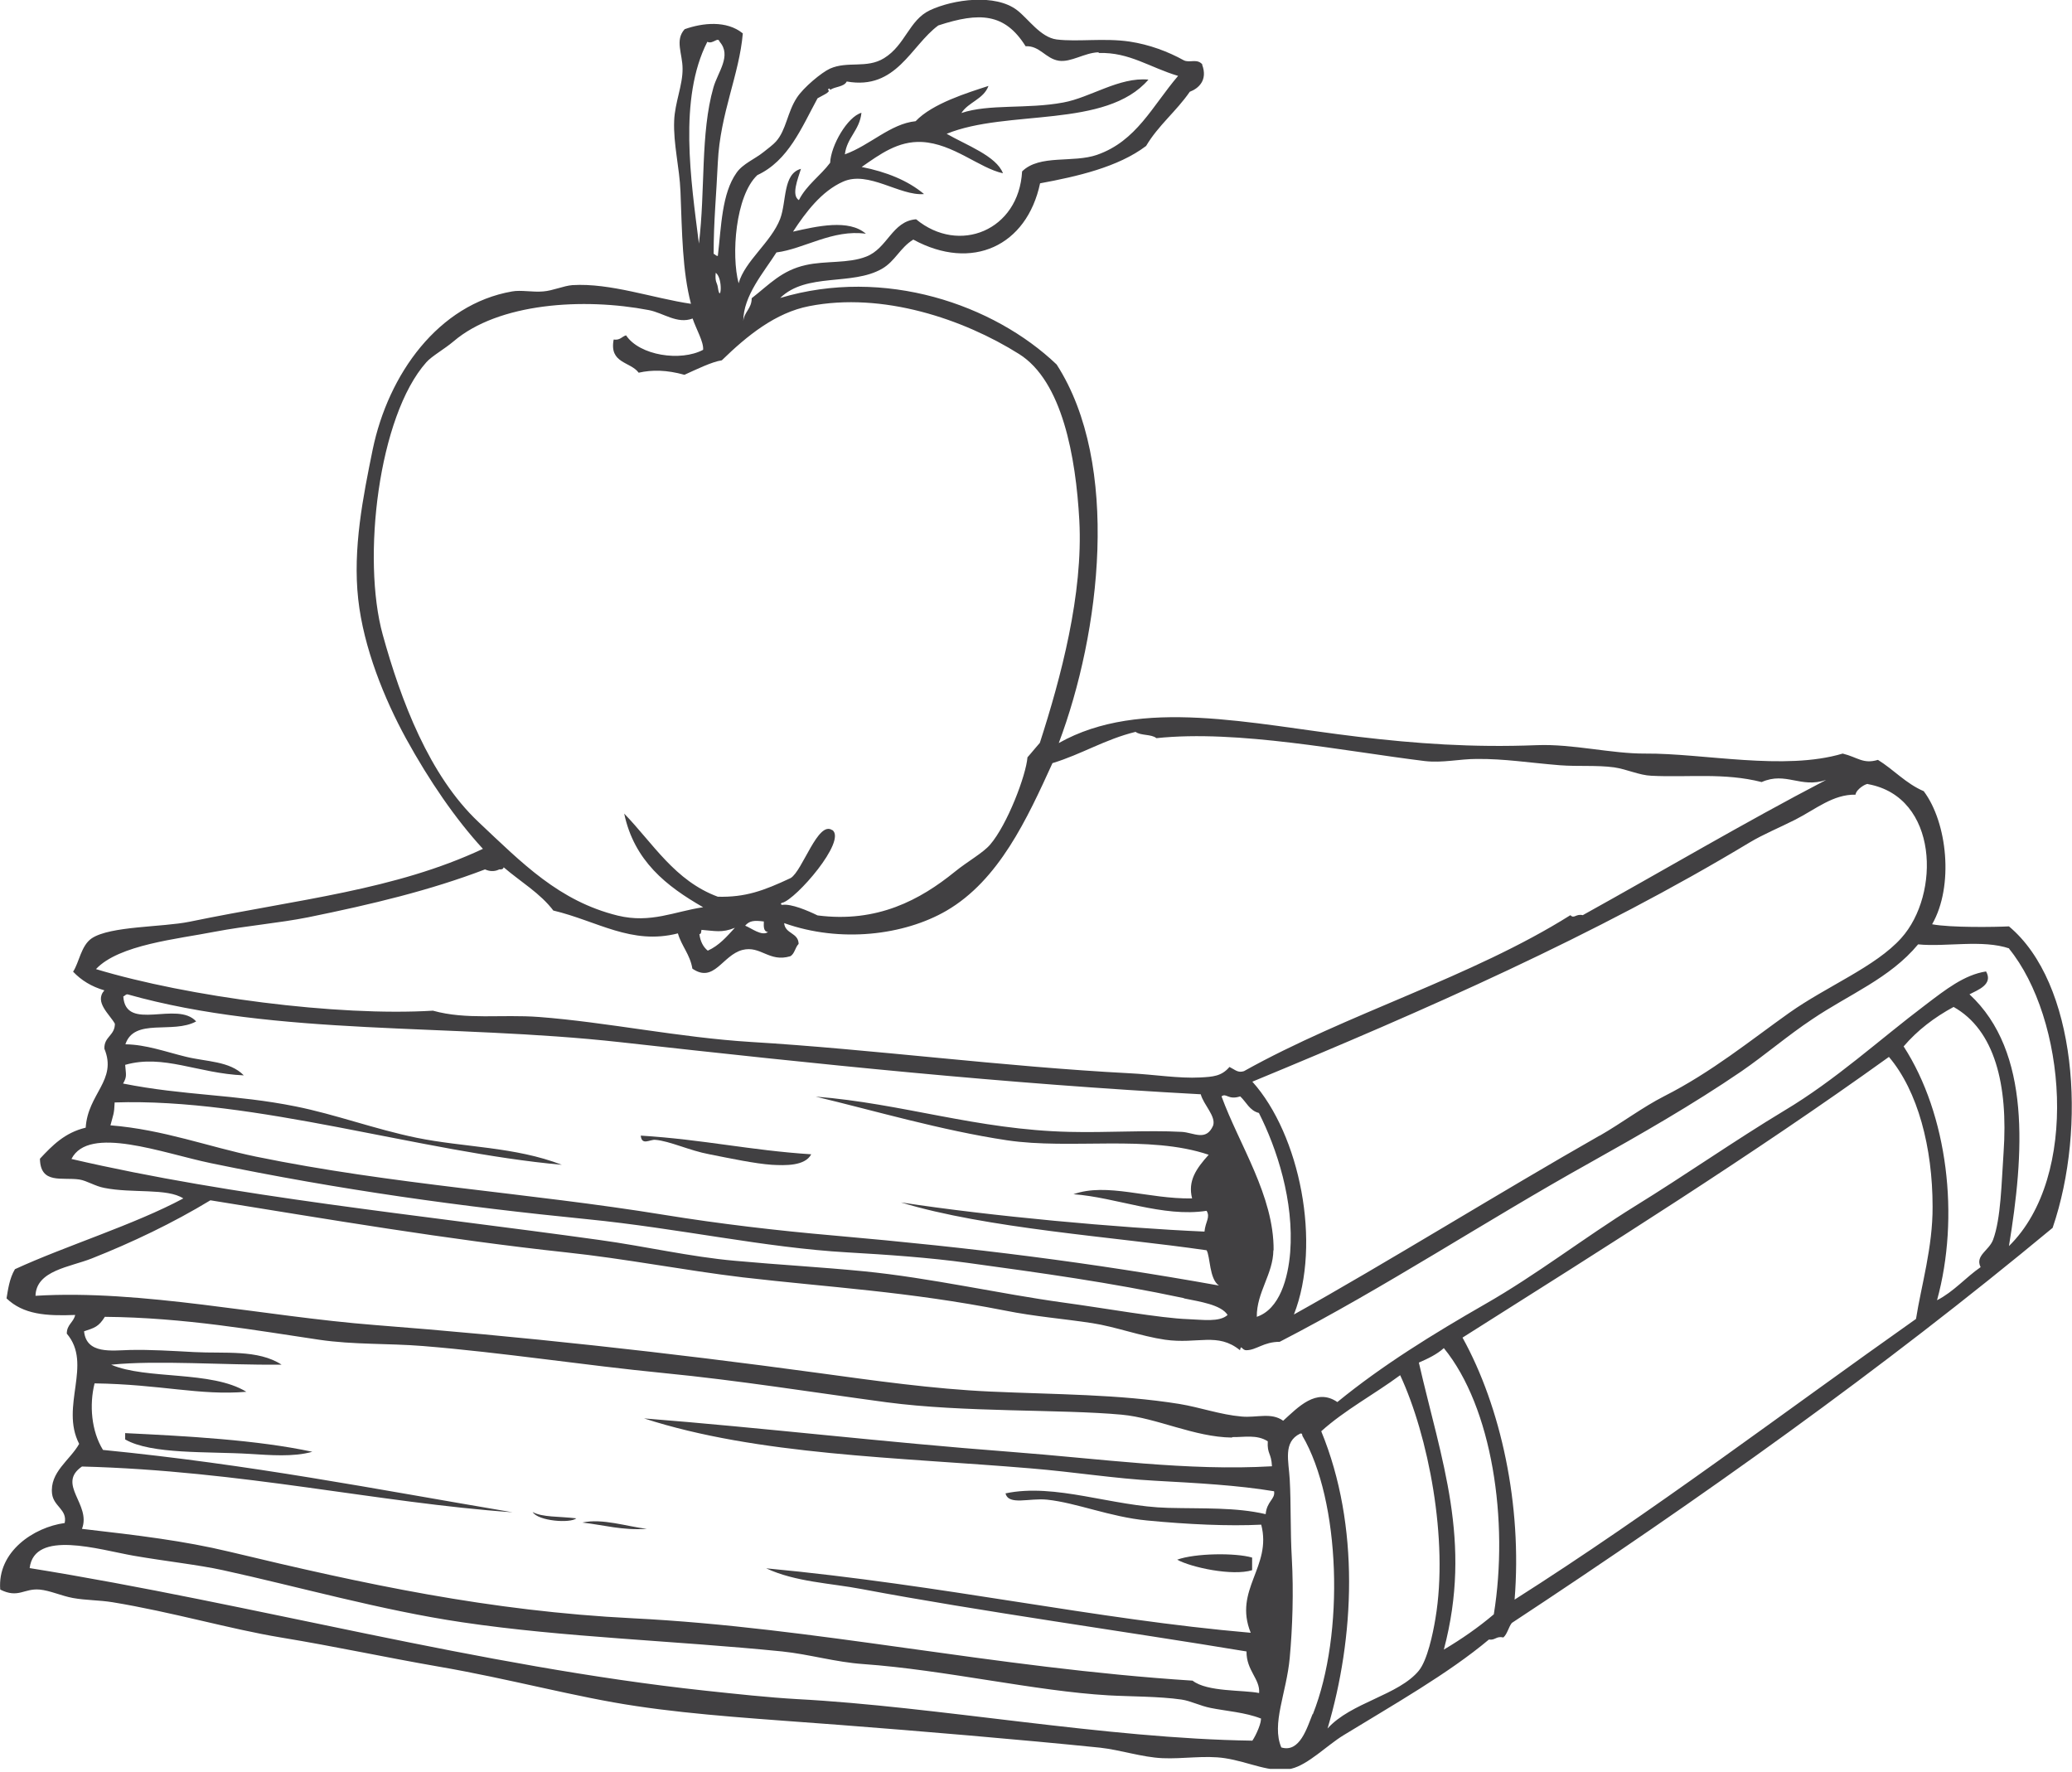 <?xml version="1.0" encoding="UTF-8"?>
<svg xmlns="http://www.w3.org/2000/svg" width="235" height="201" viewBox="0 0 235 201" fill="none">
  <g clip-path="url(#clip0_121_7989)">
    <path fill-rule="evenodd" clip-rule="evenodd" d="M72.674 128.796C79.852 129.246 85.043 130.464 92.008 130.915C91.293 132.265 89.042 132.186 87.532 132.106C85.625 131.974 82.871 131.391 80.461 130.915C78.183 130.491 75.958 129.405 74.316 129.273C73.707 129.22 72.78 129.961 72.674 128.796Z" fill="#414042"></path>
    <path fill-rule="evenodd" clip-rule="evenodd" d="M35.41 164.656C33.265 165.265 30.563 165.027 28.339 164.895C23.598 164.603 17.162 164.974 14.196 163.253V162.537C21.267 162.882 29.133 163.306 35.437 164.656H35.41Z" fill="#414042"></path>
    <path fill-rule="evenodd" clip-rule="evenodd" d="M66.053 172.681C68.304 172.178 71.112 173.131 73.363 173.396C70.556 173.582 68.569 172.973 66.053 172.681Z" fill="#414042"></path>
    <path fill-rule="evenodd" clip-rule="evenodd" d="M142.012 176.68V178.084C139.76 178.773 135.099 177.766 133.51 176.892C135.549 176.151 140.131 176.098 142.012 176.654V176.68Z" fill="#414042"></path>
    <path fill-rule="evenodd" clip-rule="evenodd" d="M60.412 171.489C61.524 172.099 63.378 171.966 65.365 172.204C64.676 172.787 61.047 172.522 60.412 171.489Z" fill="#414042"></path>
    <path fill-rule="evenodd" clip-rule="evenodd" d="M136.344 7.336C137.006 9.111 135.92 10.038 134.94 10.409C133.431 12.607 131.365 14.222 129.988 16.553C126.809 18.963 122.122 20.023 117.963 20.791C116.454 27.889 110.256 30.802 103.582 27.173C102.072 28.1 101.543 29.61 100.033 30.484C96.617 32.444 91.478 30.881 88.486 33.795C100.324 30.246 112.719 34.536 119.844 41.343C127.127 52.652 124.796 71.774 120.082 84.275C129.378 79.031 141.932 82.129 154.036 83.56C160.525 84.328 166.907 84.805 174.323 84.513C178.349 84.354 182.798 85.493 186.586 85.467C193.154 85.414 202.344 87.453 208.992 85.467C210.713 85.89 211.296 86.685 212.991 86.182C214.792 87.294 216.143 88.857 218.182 89.731C220.857 93.28 221.625 100.483 219.135 104.827C221.254 105.224 226.286 105.145 227.849 105.065C235.503 111.448 236.721 127.789 232.802 139.257C213.468 155.307 192.81 170.006 171.463 184.07C171.092 184.546 170.96 185.314 170.509 185.712C169.688 185.526 169.609 186.056 168.867 185.95C164.259 189.817 158.035 193.339 152.367 196.809C150.54 197.921 148.368 200.146 146.461 200.596C144.104 201.152 141.72 199.828 138.913 199.404C136.635 199.06 134.172 199.51 131.841 199.404C129.511 199.298 127.127 198.477 124.77 198.213C115.659 197.286 104.377 196.332 95.054 195.617C86.711 194.981 79.031 194.531 72.171 193.498C65.338 192.492 57.79 190.4 49.765 189.022C43.514 187.936 38.244 186.771 31.835 185.712C26.061 184.758 19.519 182.825 12.739 181.713C11.256 181.474 9.72 181.501 8.263 181.236C6.965 180.997 5.668 180.388 4.502 180.282C2.701 180.123 2.092 181.315 0.026 180.282C-0.318 175.965 3.84 173.211 7.336 172.734C7.654 171.198 6.091 170.88 5.906 169.424C5.615 166.96 7.945 165.61 8.978 163.756C6.78 159.492 10.541 154.724 7.575 151.255C7.575 150.222 8.343 149.984 8.528 149.136C5.217 149.269 2.648 149.083 0.741 147.256C0.9 146.329 1.059 145.005 1.695 143.945C7.442 141.297 15.202 138.913 20.791 135.92C18.963 134.728 15.017 135.364 11.839 134.728C10.806 134.543 9.852 133.907 9.005 133.775C7.045 133.484 4.582 134.358 4.529 131.418C5.933 129.908 7.363 128.451 9.72 127.895C9.958 124.029 13.322 122.519 11.839 118.943C11.786 117.566 13.03 117.46 13.03 116.11C12.474 115.077 10.647 113.646 11.839 112.322C10.382 111.898 9.217 111.183 8.29 110.203C8.978 109.171 9.19 107.237 10.409 106.416C12.527 105.012 18.407 105.171 21.506 104.536C33.98 101.967 44.759 100.96 54.771 96.272C51.672 92.909 48.679 88.539 46.057 83.772C43.594 79.269 41.237 73.469 40.628 67.96C39.992 62.213 41.184 56.307 42.27 50.983C44.044 42.429 49.712 34.51 58.081 33.053C59.088 32.868 60.412 33.159 61.604 33.053C62.69 32.974 63.908 32.417 64.914 32.338C69.231 32.073 74.052 33.821 78.368 34.457C77.389 30.722 77.362 26.458 77.177 21.718C77.071 18.99 76.356 16.341 76.462 13.693C76.541 11.627 77.442 9.64 77.415 7.787C77.415 6.092 76.515 4.555 77.653 3.311C79.666 2.596 82.394 2.278 84.248 3.787C83.851 8.475 81.679 12.845 81.414 18.407C81.255 21.956 80.938 25.081 80.938 28.789C81.123 28.842 81.176 29.027 81.414 29.027C81.812 25.637 81.865 21.956 83.533 19.599C84.248 18.566 85.625 18.036 86.605 17.242C87.003 16.924 87.744 16.368 88.009 16.05C89.174 14.752 89.28 12.766 90.366 11.097C91.134 9.905 93.2 8.21 94.127 7.787C96.14 6.886 98.312 7.813 100.272 6.595C102.682 5.112 103.105 2.278 105.463 1.165C108.111 -0.079 112.905 -0.742 115.368 1.165C116.639 2.145 118.016 4.238 119.844 4.476C122.201 4.767 125.22 4.291 128.107 4.714C130.385 5.059 132.477 5.853 134.252 6.833C134.914 7.177 135.761 6.595 136.37 7.31L136.344 7.336ZM124.558 5.933C122.996 5.986 121.459 7.098 120.082 6.886C118.573 6.648 117.937 5.165 116.321 5.244C113.964 1.483 111.104 1.351 106.416 2.887C103.291 5.191 101.675 10.25 96.034 9.243C95.716 9.879 94.71 9.799 94.153 10.197C94.153 10.064 93.968 9.932 93.915 10.197C94.339 10.409 93.094 10.912 92.723 11.15C90.896 14.514 89.413 18.222 85.89 19.864C83.401 22.221 82.924 28.948 83.772 32.126C84.487 29.584 87.453 27.491 88.486 24.816C89.227 22.83 88.777 19.705 90.843 19.148C90.472 20.34 89.731 22.141 90.605 22.698C91.478 20.976 93.041 19.943 94.153 18.46C94.233 16.5 96.113 13.242 97.703 12.792C97.491 14.805 96.06 15.573 95.822 17.506C98.682 16.474 100.987 14.037 103.847 13.746C105.754 11.733 109.753 10.514 112.11 9.746C111.554 11.256 109.833 11.574 109.038 12.819C112.19 11.759 116.454 12.395 120.585 11.627C123.658 11.071 126.942 8.714 130.252 9.031C125.432 14.62 114.229 12.368 107.369 15.176C109.568 16.447 113.011 17.692 113.752 19.652C111.077 19.069 108.111 16.288 104.562 16.103C101.861 15.97 99.821 17.48 97.729 18.937C100.536 19.493 102.973 20.473 104.8 22.009C102.046 22.247 98.497 19.307 95.61 20.605C93.174 21.691 91.399 24.048 89.942 26.273C92.644 25.664 96.272 24.816 98.206 26.511C94.445 25.982 91.187 28.233 88.062 28.63C86.632 30.881 84.301 33.53 84.301 36.417C84.407 35.357 85.255 35.013 85.255 33.821C87.267 32.258 88.645 30.669 91.399 30.06C93.624 29.557 96.219 29.901 98.232 29.107C100.669 28.18 101.172 25.081 103.9 24.869C108.773 28.895 115.553 26.14 115.924 19.44C117.91 17.48 121.698 18.513 124.426 17.559C128.902 15.997 130.676 12.051 133.616 8.608C130.411 7.654 128.081 5.906 124.664 6.012L124.558 5.933ZM80.222 4.741C76.938 11.177 78.368 20.473 79.269 27.624C80.011 21.559 79.428 15.149 80.911 9.932C81.414 8.157 83.003 6.33 81.626 4.741C81.414 4.105 80.885 5.059 80.222 4.741ZM81.414 32.576C81.706 34.589 82.076 31.623 81.176 30.934C81.07 32.02 81.335 32.02 81.414 32.576ZM94.392 94.127C96.087 95.345 90.26 102.02 88.724 102.39C88.592 102.39 88.459 102.576 88.724 102.629C89.731 102.47 91.638 103.291 92.723 103.821C99.503 104.695 104.377 102.046 108.296 98.868C109.727 97.703 111.475 96.749 112.296 95.796C114.256 93.518 116.374 87.93 116.533 85.89C117.01 85.361 117.46 84.778 117.937 84.248C120.321 76.859 122.863 67.377 122.413 59.008C122.016 51.804 120.479 43.223 115.58 40.151C109.303 36.205 100.139 33.08 91.77 34.722C87.956 35.463 84.751 38.059 81.865 40.866C80.752 41.025 78.978 41.899 77.627 42.508C75.614 41.952 73.972 41.925 72.436 42.27C71.509 40.998 69.072 41.237 69.602 38.509C70.344 38.615 70.529 38.165 71.006 38.032C72.542 40.336 77.203 41.025 79.746 39.674C79.825 38.774 78.951 37.317 78.554 36.125C76.806 36.787 75.243 35.49 73.601 35.172C66.159 33.742 56.545 34.351 51.434 38.721C50.401 39.595 48.97 40.389 48.361 41.078C42.905 47.196 41.025 63.378 43.409 71.986C45.474 79.454 48.679 87.956 54.267 93.227C59.246 97.915 63.405 102.205 70.079 103.847C73.813 104.748 76.515 103.37 79.746 102.894C75.588 100.51 71.933 97.65 70.794 92.273C74.078 95.663 76.541 99.901 81.414 101.702C84.513 101.781 86.579 101.04 89.678 99.583C91.028 98.762 92.776 93.015 94.392 94.154V94.127ZM62.795 103.317C61.286 101.305 59.035 100.007 57.128 98.365C57.075 98.55 56.942 98.63 56.651 98.603C56.73 98.497 56.068 99.08 55.009 98.603C48.758 100.987 42.243 102.549 34.96 104.032C31.649 104.695 27.968 104.986 24.34 105.675C20.181 106.496 13.481 107.131 10.885 109.912C21.32 113.064 38.218 115.289 49.103 114.626C52.89 115.686 56.889 115.024 61.127 115.341C68.808 115.924 77.018 117.672 85.175 118.175C98.841 118.996 113.832 120.983 128.107 121.724C130.835 121.857 133.695 122.333 136.132 122.201C137.562 122.122 138.542 122.069 139.443 121.009C140.131 121.354 140.396 121.698 141.085 121.486C152.791 114.944 166.907 110.839 178.11 103.794C178.534 104.244 178.72 103.609 179.514 103.794C188.731 98.683 197.709 93.359 207.111 88.459C204.224 89.439 202.556 87.479 199.802 88.698C195.537 87.612 191.459 88.195 187.301 87.983C185.923 87.93 184.52 87.241 183.063 87.029C181.103 86.764 178.984 86.95 176.919 86.791C173.317 86.499 170.668 86.049 167.49 86.076C165.504 86.076 163.623 86.552 161.584 86.314C152.473 85.202 140.396 82.739 131.153 83.719C130.597 83.242 129.378 83.454 128.796 83.004C125.326 83.851 122.678 85.546 119.367 86.552C116.48 92.882 113.302 99.821 107.343 103.291C102.549 106.072 95.319 106.972 88.936 104.695C89.042 105.939 90.552 105.754 90.578 107.052C90.181 107.449 90.128 108.191 89.625 108.455C87.215 109.171 86.287 107.211 84.195 107.74C81.918 108.349 80.99 111.554 78.528 109.859C78.263 108.244 77.309 107.317 76.885 105.86C71.615 107.211 67.748 104.456 62.742 103.264L62.795 103.317ZM181.448 128.796C183.937 127.366 186.268 125.591 188.757 124.32C194.134 121.592 198.504 118.016 202.9 114.891C207.191 111.845 212.726 109.647 215.639 106.39C220.089 101.437 219.851 90.393 211.879 88.936C211.773 88.777 210.528 89.466 210.448 90.128C207.906 90.075 205.946 91.77 203.615 92.962C201.841 93.862 200.013 94.604 198.424 95.557C180.971 106.072 161.769 114.52 142.038 122.678C147.441 128.69 149.904 141.058 146.752 149.083C156.976 143.389 170.297 135.126 181.421 128.796H181.448ZM84.513 104.986C85.202 105.251 86.42 106.231 87.109 105.701C86.605 105.675 86.605 105.118 86.632 104.509C85.546 104.377 85.016 104.403 84.513 104.986ZM79.56 105.463C79.507 105.648 79.56 105.939 79.322 105.939C79.428 106.76 79.746 107.396 80.275 107.82C81.573 107.237 82.447 106.204 83.348 105.224C81.891 105.833 81.043 105.569 79.587 105.463H79.56ZM227.928 107.581C224.83 106.522 220.725 107.423 217.546 107.105C214.342 110.971 209.707 112.772 205.522 115.606C202.768 117.434 200.225 119.632 197.497 121.512C191.989 125.273 186.056 128.663 180.282 131.895C168.496 138.463 157.108 146.011 145.137 152.182C143.309 152.182 142.488 153.135 141.35 153.135C140.82 153.135 140.793 152.42 140.634 153.135C138.092 151.07 135.841 152.473 132.133 151.944C129.405 151.546 126.465 150.46 123.87 150.063C120.585 149.56 117.381 149.322 113.964 148.633C102.894 146.461 94.048 146.011 84.248 144.872C77.627 144.078 70.926 142.753 64.199 142.038C50.692 140.582 37.185 138.277 23.863 136.132C19.625 138.701 14.964 140.926 10.409 142.727C7.945 143.707 4.105 144.078 4.026 146.964C16.05 146.223 29.901 149.295 42.482 150.275C58.902 151.546 75.826 153.4 92.723 155.704C99.133 156.578 105.833 157.532 112.296 157.823C119.87 158.167 126.809 158.115 133.748 159.227C136.158 159.624 138.383 160.445 140.82 160.657C142.541 160.816 144.183 160.154 145.534 161.134C147.229 159.598 149.295 157.373 151.679 159.015C156.79 154.83 162.564 151.281 168.417 147.918C174.27 144.581 179.673 140.37 185.394 136.821C191.194 133.245 196.703 129.378 202.371 125.962C208.224 122.466 213.123 117.937 218.42 113.938C220.619 112.269 222.79 110.548 225.253 110.177C226.101 111.66 224.274 112.296 223.373 112.772C230.418 119.288 229.544 130.968 227.849 141.323C235.927 133.404 234.285 115.474 227.849 107.581H227.928ZM70.37 118.202C51.036 116.057 31.464 117.566 14.461 112.772C14.222 112.772 14.169 112.958 13.984 113.011C14.249 117.089 20.102 113.461 22.247 115.845C19.599 117.301 15.229 115.394 14.222 118.44C16.553 118.467 18.778 119.288 21.055 119.844C23.386 120.427 26.061 120.321 27.65 121.963C22.459 121.751 18.539 119.526 14.196 120.771C14.275 121.857 14.434 122.095 13.957 122.89C20.843 124.267 26.697 124.108 33.53 125.485C38.032 126.386 42.482 128.054 47.222 129.034C52.652 130.147 58.373 130.041 63.722 132.106C47.726 130.676 28.868 124.505 13.004 125.035C12.951 126.386 12.845 126.386 12.527 127.63C18.513 128.107 23.651 130.067 29.027 131.179C44.521 134.358 59.988 135.285 75.27 137.774C81.626 138.807 88.194 139.575 94.604 140.131C110.548 141.535 123.605 143.177 138.251 145.799C137.138 145.057 137.271 142.488 136.847 141.8C126.253 140.264 111.898 139.337 102.178 136.37C112.322 137.933 126.889 139.257 136.609 139.681C136.715 138.542 137.297 138.065 136.847 137.324C131.894 138.092 126.571 135.788 121.751 135.443C125.565 134.093 130.199 136 135.205 135.92C134.702 133.934 135.655 132.557 137.085 130.968C130.279 128.663 121.459 130.411 114.203 129.325C106.787 128.213 98.947 125.909 92.511 124.373C102.337 125.141 110.786 128.134 121.3 128.372C125.512 128.478 130.12 128.16 134.04 128.372C135.39 128.451 136.794 129.484 137.589 127.657C137.933 126.598 136.503 125.3 136.185 124.108C114.044 122.916 92.67 120.691 70.37 118.202ZM224.618 143.68C224.009 142.383 225.598 141.826 226.048 140.608C226.948 138.198 227.001 134.119 227.24 130.703C227.77 123.022 226.233 116.825 221.572 114.203C219.374 115.394 217.467 116.851 215.904 118.679C220.91 126.412 222.287 138.039 219.692 147.468C221.599 146.488 222.923 144.899 224.644 143.707L224.618 143.68ZM219.188 136.847C219.188 130.147 217.52 123.737 214.236 119.87C198.689 131.047 182.242 141.35 165.874 151.705C170.218 159.545 172.655 170.695 171.781 181.421C187.539 171.41 202.185 160.26 217.308 149.586C217.891 145.852 219.215 141.456 219.188 136.847ZM144.422 141.8C144.395 144.501 142.515 146.567 142.541 149.348C145.137 148.474 146.09 144.978 146.329 142.038C146.779 136.212 144.819 130.252 142.78 126.227C141.72 125.962 141.35 124.982 140.661 124.346C139.284 124.797 139.098 123.923 138.542 124.346C140.528 129.802 144.501 135.629 144.448 141.8H144.422ZM134.278 147.229C125.776 145.428 118.228 144.395 109.753 143.23C105.33 142.621 100.669 142.303 96.087 142.038C86.764 141.509 76.991 139.31 66.609 138.277C52.255 136.847 38.641 134.967 23.916 131.921C18.433 130.782 10.064 127.577 8.104 131.444C26.538 135.735 47.302 137.748 68.013 140.635C73.204 141.35 78.263 142.541 83.348 142.992C88.247 143.442 93.121 143.707 97.967 144.183C105.516 144.925 113.302 146.726 120.612 147.732C125.3 148.368 131.63 149.507 134.755 149.613C136.344 149.666 138.304 149.984 139.231 149.136C138.489 147.971 136.079 147.627 134.278 147.256V147.229ZM139.707 163.041C135.443 162.988 131.232 160.816 127.207 160.445C120.268 159.81 109.329 160.207 100.563 159.041C92.114 157.903 83.719 156.552 75.323 155.731C66.133 154.83 57.075 153.4 47.964 152.659C43.965 152.341 40.124 152.526 36.178 151.944C29.16 150.911 20.976 149.427 11.892 149.348C11.177 150.487 10.726 150.593 9.534 150.99C9.799 153.612 12.686 153.162 14.726 153.109C17.056 153.056 19.546 153.215 22.035 153.347C25.478 153.533 29.266 153.029 31.941 154.777C25.293 154.83 17.824 154.248 12.607 154.777C16.606 156.499 23.969 155.413 27.941 157.85C22.644 158.3 18.221 157.002 10.726 156.896C10.117 159.333 10.355 162.299 11.68 164.444C28.577 166.113 42.27 168.841 58.134 171.516C42.799 170.43 27.518 166.802 9.296 166.325C6.383 168.338 10.382 170.615 9.296 173.396C15.732 174.138 20.843 174.747 26.035 175.992C41.369 179.673 55.486 182.719 71.8 183.54C92.485 184.573 112.613 189.155 135.258 190.611C136.927 191.909 140.952 191.644 142.806 192.015C142.939 190.426 141.35 189.473 141.376 187.301C127.657 185.023 111.104 182.745 97.755 180.229C94.153 179.541 90.26 179.435 86.897 177.872C107.184 179.779 124.055 183.646 141.853 185.182C139.866 180.282 144.289 177.713 143.045 172.92C139.363 173.105 134.728 172.893 130.067 172.443C125.909 172.046 122.069 170.43 118.758 170.086C116.745 169.874 114.388 170.774 114.044 169.371C119.685 168.179 126.147 170.854 132.451 171.013C136.503 171.119 140.131 170.933 143.548 171.728C143.68 170.245 144.66 170.033 144.501 169.132C140.37 168.444 135.814 168.205 131.047 167.94C126.465 167.702 121.777 166.934 116.904 166.537C101.808 165.265 85.97 165.054 73.045 160.869C86.526 161.928 100.245 163.57 114.547 164.656C124.982 165.451 134.649 166.855 144.263 166.298C144.183 164.736 143.707 164.948 143.786 163.464C142.541 162.67 141.111 163.014 139.787 162.988L139.707 163.041ZM169.423 183.09C171.145 172.496 169.238 159.598 163.756 152.897C162.961 153.612 161.955 154.089 160.922 154.539C163.464 165.636 167.013 174.8 163.756 187.089C165.769 185.897 167.675 184.573 169.423 183.09ZM160.922 189.473C161.875 188.307 162.511 185.341 162.802 183.566C164.312 174.615 161.981 162.802 158.803 155.969C155.863 158.141 152.526 159.915 149.851 162.326C154.274 173.078 153.612 185.765 150.566 196.041C153.215 193.074 158.644 192.28 160.948 189.446L160.922 189.473ZM148.898 194.425C152.526 185.314 152.023 170.165 147.706 162.829C147.706 162.696 147.679 162.537 147.467 162.59C145.481 163.544 146.17 165.742 146.276 167.781C146.435 170.589 146.329 173.555 146.514 176.733C146.726 180.547 146.594 184.573 146.276 188.042C145.905 192.042 144.183 195.511 145.322 198.186C147.415 198.822 148.236 195.961 148.871 194.399L148.898 194.425ZM142.992 194.902C141.27 194.213 139.019 194.054 137.324 193.71C136.105 193.472 135.073 192.916 134.013 192.757C131.471 192.386 128.028 192.412 125.75 192.28C117.407 191.803 107.184 189.393 97.914 188.731C94.789 188.519 91.77 187.619 88.724 187.301C76.329 186.056 64.014 185.712 52.413 183.99C43.276 182.639 33.768 179.938 25.293 178.084C22.512 177.475 18.831 177.078 15.149 176.442C11.229 175.753 3.893 173.449 3.363 177.846C28.736 181.924 54.373 188.996 80.011 191.75C83.507 192.121 87.109 192.518 90.393 192.704C106.363 193.551 125.3 197.18 142.038 197.418C142.462 196.809 143.15 195.246 142.992 194.822V194.902Z" fill="#414042"></path>
  </g>
  <defs>
    <clipPath id="clip0_121_7989">
      <rect width="235" height="200.623" fill="white"></rect>
    </clipPath>
  </defs>
</svg>
